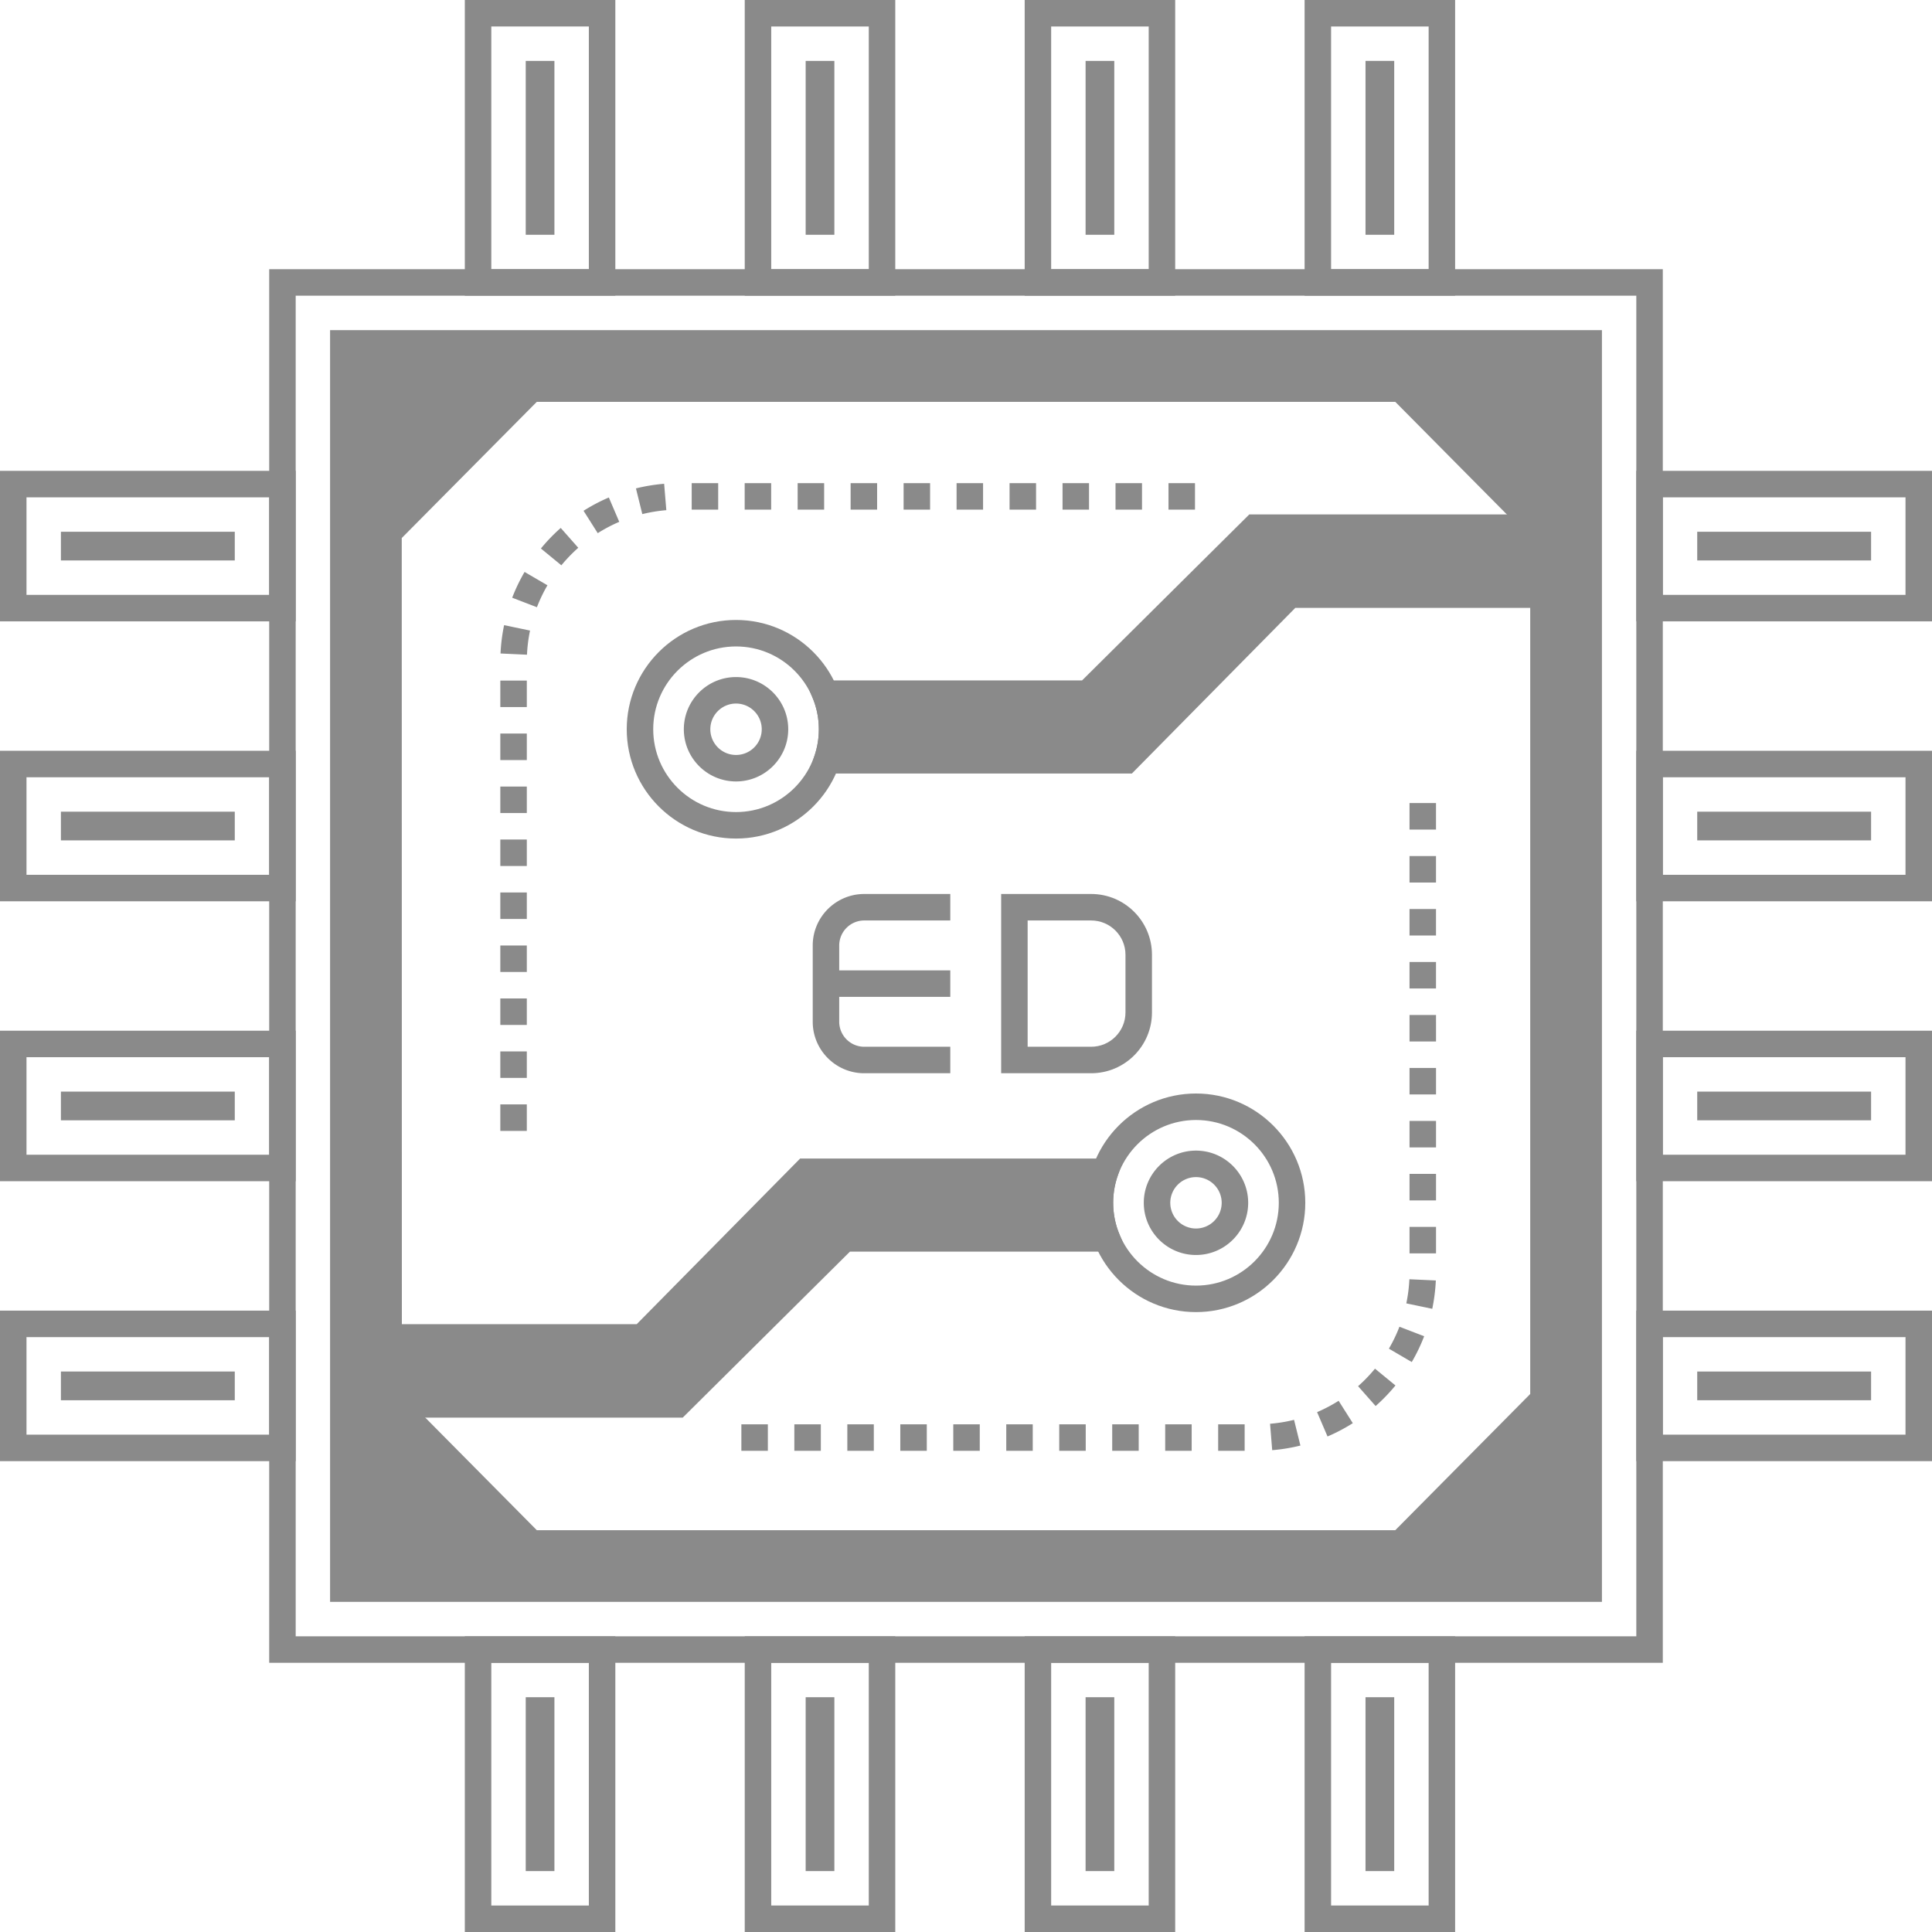 <?xml version="1.0" standalone="no"?><!DOCTYPE svg PUBLIC "-//W3C//DTD SVG 1.1//EN" "http://www.w3.org/Graphics/SVG/1.1/DTD/svg11.dtd"><svg t="1720605239857" class="icon" viewBox="0 0 1024 1024" version="1.1" xmlns="http://www.w3.org/2000/svg" p-id="1267" xmlns:xlink="http://www.w3.org/1999/xlink" width="200" height="200"><path d="M881.32 881.32H142.682V142.68H881.32v738.64z m-724.598-14.04H867.28V156.72H156.722v710.56z" fill="#8A8A8A" p-id="1268"></path><path d="M174.948 174.974V849.03h674.108V174.974H174.948z m643.134 566.784l-75.642 76.3H281.616l-75.642-76.3-0.05-459.46 75.692-76.348H742.44l75.642 76.348v459.46zM326.144 156.72h-79.782V0h79.782v156.72z m-65.742-14.04h51.702V14.04h-51.702v128.64z" fill="#8A8A8A" p-id="1269"></path><path d="M278.648 32.284h15.21v92.152h-15.21zM474.512 156.72H394.73V0h79.782v156.72z m-65.742-14.04h51.702V14.04H408.77v128.64z" fill="#8A8A8A" p-id="1270"></path><path d="M427.016 32.284h15.212v92.152h-15.212zM622.878 156.72h-79.776V0h79.776v156.72z m-65.738-14.04h51.698V14.04H557.14v128.64z" fill="#8A8A8A" p-id="1271"></path><path d="M575.384 32.284h15.208v92.152h-15.208zM771.248 156.72h-79.782V0h79.782v156.72z m-65.742-14.04h51.702V14.04h-51.702v128.64z" fill="#8A8A8A" p-id="1272"></path><path d="M723.75 32.284h15.214v92.152H723.75zM326.144 1024h-79.782V867.28h79.782V1024z m-65.742-14.04h51.702V881.32h-51.702v128.64z" fill="#8A8A8A" p-id="1273"></path><path d="M278.648 899.562h15.21v92.152h-15.21zM474.512 1024H394.73V867.28h79.782V1024z m-65.742-14.04h51.702V881.32H408.77v128.64z" fill="#8A8A8A" p-id="1274"></path><path d="M427.016 899.562h15.212v92.152h-15.212zM622.878 1024h-79.776V867.28h79.776V1024z m-65.738-14.04h51.698V881.32H557.14v128.64z" fill="#8A8A8A" p-id="1275"></path><path d="M575.384 899.562h15.208v92.152h-15.208zM771.248 1024h-79.782V867.28h79.782V1024z m-65.742-14.04h51.702V881.32h-51.702v128.64z" fill="#8A8A8A" p-id="1276"></path><path d="M723.75 899.562h15.214v92.152H723.75zM1024 329.336H867.28v-79.778H1024v79.778z m-142.68-14.038h128.64v-51.7H881.32v51.7z" fill="#8A8A8A" p-id="1277"></path><path d="M899.564 281.842h92.15v15.21h-92.15zM1024 477.704H867.28v-79.778H1024v79.778z m-142.68-14.04h128.64v-51.7H881.32v51.7z" fill="#8A8A8A" p-id="1278"></path><path d="M899.564 430.208h92.15v15.212h-92.15zM1024 626.072H867.28v-79.778H1024v79.778z m-142.68-14.04h128.64v-51.7H881.32v51.7z" fill="#8A8A8A" p-id="1279"></path><path d="M899.564 578.578h92.15v15.21h-92.15zM1024 774.442H867.28V694.66H1024v79.782z m-142.68-14.04h128.64V708.7H881.32v51.702z" fill="#8A8A8A" p-id="1280"></path><path d="M899.564 726.944h92.15v15.212h-92.15zM156.722 329.336H0v-79.778h156.722v79.778zM14.04 315.298h128.642v-51.7H14.04v51.7z" fill="#8A8A8A" p-id="1281"></path><path d="M32.284 281.842h92.152v15.21H32.284zM156.722 477.704H0v-79.778h156.722v79.778zM14.04 463.664h128.642v-51.7H14.04v51.7z" fill="#8A8A8A" p-id="1282"></path><path d="M32.284 430.208h92.152v15.212H32.284zM156.722 626.072H0v-79.778h156.722v79.778zM14.04 612.032h128.642v-51.7H14.04v51.7z" fill="#8A8A8A" p-id="1283"></path><path d="M32.284 578.576h92.152v15.212H32.284zM156.722 774.438H0v-79.776h156.722v79.776zM14.04 760.398h128.642V708.7H14.04v51.698z" fill="#8A8A8A" p-id="1284"></path><path d="M32.284 726.944h92.152v15.212H32.284zM586.652 656.36H447.614l-88.636 87.982h-150.41l-2.574-2.622-0.046-32.852H340.4l86.624-87.794h158.694a50.19 50.19 0 0 0-2.714 16.426c-0.002 6.692 1.26 13.056 3.648 18.86z" fill="#8A8A8A" p-id="1285"></path><path d="M633.896 695.438c-31.94 0-57.926-25.986-57.926-57.926s25.986-57.93 57.926-57.93c31.946 0 57.932 25.988 57.932 57.93 0 31.94-25.986 57.926-57.932 57.926z m0-101.816c-24.198 0-43.888 19.69-43.888 43.89 0 24.198 19.688 43.888 43.888 43.888 24.204 0 43.892-19.688 43.892-43.888s-19.688-43.89-43.892-43.89z" fill="#8A8A8A" p-id="1286"></path><path d="M633.896 665.174c-15.256 0-27.664-12.408-27.664-27.664 0-15.256 12.408-27.664 27.664-27.664 15.256 0 27.664 12.408 27.664 27.664 0 15.256-12.408 27.664-27.664 27.664z m0-41.286a13.638 13.638 0 0 0-13.624 13.624 13.638 13.638 0 0 0 13.624 13.624 13.638 13.638 0 0 0 13.624-13.624 13.638 13.638 0 0 0-13.624-13.624zM437.36 367.672h139.038l88.636-87.982h150.41l2.574 2.622 0.046 32.852H683.612l-86.624 87.794H438.294a50.18 50.18 0 0 0 2.714-16.426c0.002-6.692-1.262-13.056-3.648-18.86z" fill="#8A8A8A" p-id="1287"></path><path d="M361.87 751.358H205.626l-6.648-6.76-0.06-42.754h138.544l86.622-87.792h171.494l-3.232 9.318a43.076 43.076 0 0 0-2.326 14.126c0 5.708 1.052 11.156 3.122 16.192l3.98 9.688h-146.62l-88.632 87.982z m-148.864-14.04h143.078l88.636-87.98h132.466a57.96 57.96 0 0 1-1.202-11.842c0-3.186 0.252-6.33 0.754-9.406h-146.78l-86.622 87.792h-130.36l0.03 21.436z m386.916-327.34H428.448l3.212-9.31a43.26 43.26 0 0 0 2.328-14.136c0-5.71-1.052-11.156-3.122-16.188l-3.988-9.692h146.626l88.634-87.982h156.254l6.64 6.766 0.06 42.746H686.544l-86.622 87.796z m-152.648-14.04h146.78l86.622-87.792h130.36l-0.032-21.434H667.926l-88.634 87.982H446.826a57.92 57.92 0 0 1 1.202 11.838 58.44 58.44 0 0 1-0.754 9.406z" fill="#8A8A8A" p-id="1288"></path><path d="M390.112 444.45c-31.944 0-57.928-25.986-57.928-57.928s25.986-57.928 57.928-57.928 57.928 25.986 57.928 57.928-25.984 57.928-57.928 57.928z m0-101.818c-24.202 0-43.89 19.688-43.89 43.89s19.688 43.89 43.89 43.89 43.89-19.688 43.89-43.89-19.688-43.89-43.89-43.89z" fill="#8A8A8A" p-id="1289"></path><path d="M390.112 414.184c-15.252 0-27.664-12.41-27.664-27.664 0-15.252 12.41-27.664 27.664-27.664 15.256 0 27.666 12.41 27.666 27.664 0 15.254-12.41 27.664-27.666 27.664z m0-41.286c-7.512 0-13.624 6.112-13.624 13.624s6.112 13.624 13.624 13.624c7.514 0 13.626-6.112 13.626-13.624s-6.112-13.624-13.626-13.624z m-110.89 226.498h-14.04v-14.04h14.04v14.04z m0-28.078h-14.04v-14.04h14.04v14.04z m0-28.08h-14.04v-14.04h14.04v14.04z m0-28.078h-14.04v-14.04h14.04v14.04z m0-28.08h-14.04v-14.04h14.04v14.04z m0-28.078h-14.04v-14.04h14.04v14.04z m0-28.08h-14.04v-14.04h14.04v14.04z m0-28.078h-14.04v-14.04h14.04v14.04z m0-28.08h-14.04v-14.04h14.04v14.04z m0.09-27.752l-14.026-0.648a95.033 95.033 0 0 1 1.902-15.02l13.742 2.87a80.934 80.934 0 0 0-1.618 12.798z m5.266-25.17l-13.102-5.04a94.368 94.368 0 0 1 6.562-13.66l12.124 7.074a80.71 80.71 0 0 0-5.584 11.626z m12.958-22.216l-10.844-8.916a95.504 95.504 0 0 1 10.506-10.892l9.3 10.52a81.242 81.242 0 0 0-8.962 9.288z m19.274-17.038l-7.514-11.86a94.92 94.92 0 0 1 13.402-7.052l5.516 12.91a80.842 80.842 0 0 0-11.404 6.002z m23.628-10.098l-3.372-13.628a95.222 95.222 0 0 1 14.942-2.45l1.16 13.99a81.48 81.48 0 0 0-12.73 2.088z m292.928-2.362h-14.04v-14.04h14.04v14.04z m-28.078 0h-14.04v-14.04h14.04v14.04z m-28.08 0h-14.04v-14.04h14.04v14.04z m-28.078 0h-14.04v-14.04h14.04v14.04z m-28.08 0h-14.04v-14.04h14.04v14.04z m-28.078 0h-14.04v-14.04h14.04v14.04z m-28.08 0h-14.04v-14.04h14.04v14.04z m-28.08 0h-14.04v-14.04h14.04v14.04z m-28.078 0h-14.04v-14.04h14.04v14.04z m-28.08 0h-14.04v-14.04h14.04v14.04z m279.04 498.826h-14.04v-14.04h14.04v14.04z m-28.078 0h-14.04v-14.04h14.04v14.04z m-28.08 0h-14.04v-14.04h14.04v14.04z m-28.078 0h-14.04v-14.04h14.04v14.04z m-28.08 0h-14.04v-14.04h14.04v14.04z m-28.078 0h-14.04v-14.04h14.04v14.04z m-28.08 0h-14.04v-14.04h14.04v14.04z m-28.078 0h-14.04v-14.04h14.04v14.04z m-28.08 0h-14.04v-14.04h14.04v14.04z m-28.078 0h-14.04v-14.04h14.04v14.04z m267.312-0.334l-1.134-13.994a80.12 80.12 0 0 0 12.71-2.08l3.372 13.628a93.706 93.706 0 0 1-14.948 2.446z m29.322-7.258l-5.53-12.906a80.584 80.584 0 0 0 11.412-6.006l7.514 11.864a95.104 95.104 0 0 1-13.396 7.048z m25.492-16.136l-9.296-10.52a81.666 81.666 0 0 0 8.958-9.286l10.85 8.902a94.954 94.954 0 0 1-10.512 10.904z m19.154-23.318l-12.12-7.092a79.26 79.26 0 0 0 5.584-11.618l13.108 5.036a93.846 93.846 0 0 1-6.572 13.674z m10.86-28.216l-13.748-2.87a81.212 81.212 0 0 0 1.622-12.796l14.022 0.648a95.59 95.59 0 0 1-1.896 15.018z m2-29.376h-14.04v-14.04h14.04v14.04z m0-28.08h-14.04v-14.04h14.04v14.04z m0-28.078h-14.04v-14.04h14.04v14.04z m0-28.08h-14.04v-14.04h14.04v14.04z m-14.038-28.076l-0.004-14.04 14.04-0.004 0.004 14.04-14.04 0.004z m14.034-28.082h-14.04v-14.04h14.04v14.04z m0-28.078h-14.04v-14.04h14.04v14.04z m0-28.08h-14.04v-14.04h14.04v14.04z m0-28.078h-14.04v-14.04h14.04v14.04zM503.674 568.838h-45.606c-15.058 0-27.306-12.25-27.306-27.306v-40.394c0-15.056 12.248-27.306 27.306-27.306h45.606v14.04h-45.606A13.284 13.284 0 0 0 444.8 501.14v40.394a13.284 13.284 0 0 0 13.268 13.268h45.606v14.036z" fill="#8A8A8A" p-id="1290"></path><path d="M437.782 514.316h65.892v14.04h-65.892z m140.574 54.522H530.63v-95.006h47.726c17.76 0 32.21 14.448 32.21 32.208v30.592c0 17.758-14.452 32.206-32.21 32.206z m-33.688-14.04h33.686c10.018 0 18.17-8.148 18.17-18.166V506.04c0-10.018-8.154-18.168-18.17-18.168h-33.686v66.926z" fill="#8A8A8A" p-id="1291"></path><path d="M745.38 825.07H278.662l-79.702-80.444-0.062-465.242 79.768-80.44H745.38l79.704 80.442v465.24L745.38 825.07z m-460.862-14.04h455.014l71.514-72.18V285.164l-71.514-72.178H284.514l-71.578 72.18 0.062 453.684 71.52 72.18z" fill="#8A8A8A" p-id="1292"></path></svg>